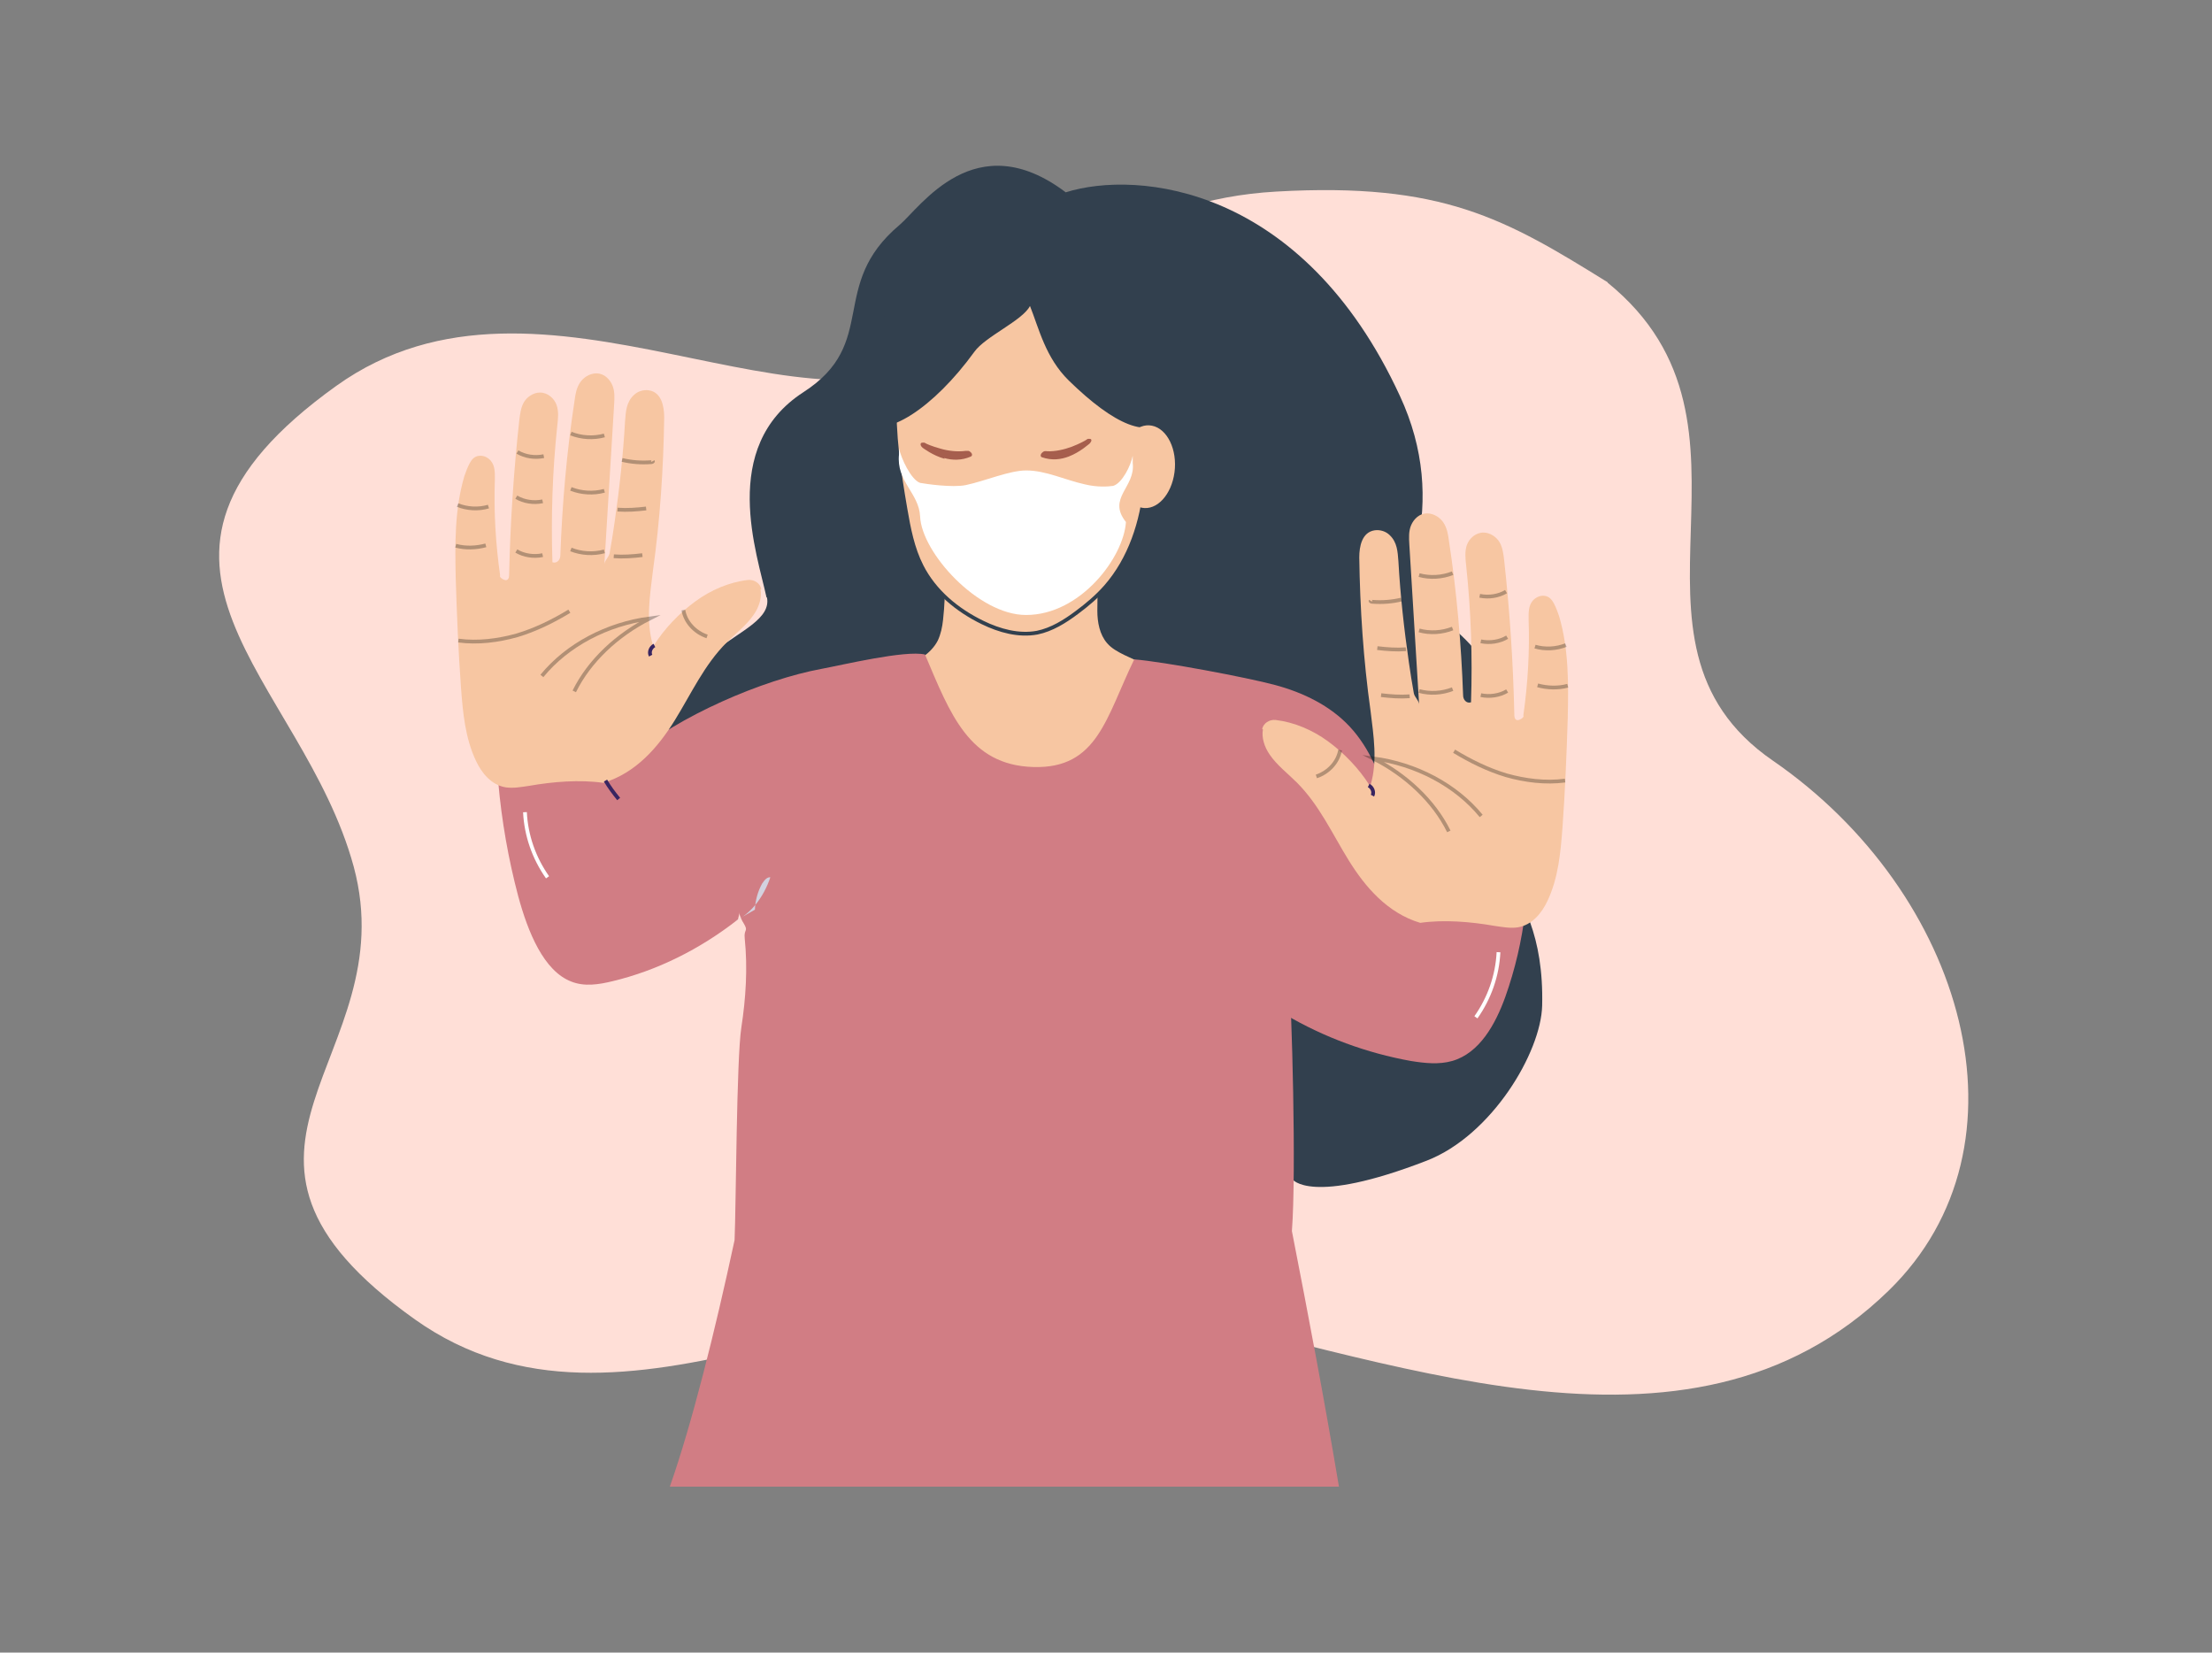 <?xml version="1.0" encoding="UTF-8"?>
<svg id="Calque_1" xmlns="http://www.w3.org/2000/svg" version="1.1" viewBox="0 0 587.8 439.1">
  <rect x="0" y="0" width="587.8" height="439.1" fill="#808080" stroke="none"/>
  <!-- Generator: Adobe Illustrator 29.2.1, SVG Export Plug-In . SVG Version: 2.1.0 Build 116)  -->
  <defs>
    <style>
      .st0 {
        fill: #32404e;
      }

      .st1 {
        stroke: #fff;
      }

      .st1, .st2, .st3, .st4 {
        fill: none;
        stroke-miterlimit: 10;
      }

      .st2 {
        stroke: #12100b;
      }

      .st5 {
        isolation: isolate;
      }

      .st6 {
        fill: #fff;
      }

      .st7 {
        fill: #d3d2df;
      }

      .st8 {
        fill: #00f49c;
      }

      .st3 {
        stroke: #32404e;
      }

      .st9 {
        opacity: .9;
      }

      .st10 {
        opacity: .3;
      }

      .st11 {
        fill: #d17d84;
      }

      .st12 {
        fill: #84322a;
        opacity: .7;
      }

      .st4 {
        stroke: #382561;
      }

      .st13 {
        fill: #f7c6a2;
      }

      .st14 {
        fill: #ffdfd7;
      }
    </style>
  </defs>
  <g class="st5">
    <g id="Calque_1-2">
      <g class="st9">
        <path class="st8" d="M958.5,160.9c-16.7.4-32.9-.9-49.9,4.2-19,5.8-37.3,17.5-44.9,36.5-6.6,16.5-.8,36.2,6.2,52.1,6.2,14.1,15.3,27.4,19.2,42.4,4.4,17.3-4,29.7-8.5,45.6-11,39.2,10.3,81.4,50.3,94.1,34.6,11.2,59.5-9,90.4-18.3,32.1-9.6,67.3-2.7,101-5.8,37.5-3.3,74.4-20.2,94.9-50.1,20.6-29.8,21.6-73-2.2-101.8-13.5-16.2-32.7-26.4-46.3-42.4-13.7-16.3-14.8-39.8-27.1-57.4-12.2-17.5-36.6-29.8-58.1-32-20.1-2.2-42.1,3.4-62.5,13.4-20.4,9.9-31.5,17.3-49.8,18.9-4.3.3-8.5.5-12.6.5h0c0,0,0,0,0,0Z"/>
        <g>
          <path class="st8" d="M958.5,160.9c-16.7.4-32.9-.9-49.9,4.2-19,5.8-37.3,17.5-44.9,36.5-6.6,16.5-.8,36.2,6.2,52.1,6.2,14.1,15.3,27.4,19.2,42.4,4.4,17.3-4,29.7-8.5,45.6-11,39.2,10.3,81.4,50.3,94.1,34.6,11.2,59.5-9,90.4-18.3,32.1-9.6,67.3-2.7,101-5.8,37.5-3.3,74.4-20.2,94.9-50.1,20.6-29.8,21.6-73-2.2-101.8-13.5-16.2-32.7-26.4-46.3-42.4-13.7-16.3-14.8-39.8-27.1-57.4-12.2-17.5-36.6-29.8-58.1-32-20.1-2.2-42.1,3.4-62.5,13.4-20.4,9.9-31.5,17.3-49.8,18.9-4.3.3-8.5.5-12.6.5h0c0,0,0,0,0,0Z"/>
          <g>
            <path class="st8" d="M958.5,160.9c-16.7.4-32.9-.9-49.9,4.2-19,5.8-37.3,17.5-44.9,36.5-6.6,16.5-.8,36.2,6.2,52.1,6.2,14.1,15.3,27.4,19.2,42.4,4.4,17.3-4,29.7-8.5,45.6-11,39.2,10.3,81.4,50.3,94.1,34.6,11.2,59.5-9,90.4-18.3,32.1-9.6,67.3-2.7,101-5.8,37.5-3.3,74.4-20.2,94.9-50.1,20.6-29.8,21.6-73-2.2-101.8-13.5-16.2-32.7-26.4-46.3-42.4-13.7-16.3-14.8-39.8-27.1-57.4-12.2-17.5-36.6-29.8-58.1-32-20.1-2.2-42.1,3.4-62.5,13.4-20.4,9.9-31.5,17.3-49.8,18.9-4.3.3-8.5.5-12.6.5h0c0,0,0,0,0,0Z"/>
            <path class="st8" d="M958.5,160.9c-16.7.4-32.9-.9-49.9,4.2-19,5.8-37.3,17.5-44.9,36.5-6.6,16.5-.8,36.2,6.2,52.1,6.2,14.1,15.3,27.4,19.2,42.4,4.4,17.3-4,29.7-8.5,45.6-11,39.2,10.3,81.4,50.3,94.1,34.6,11.2,59.5-9,90.4-18.3,32.1-9.6,67.3-2.7,101-5.8,37.5-3.3,74.4-20.2,94.9-50.1,20.6-29.8,21.6-73-2.2-101.8-13.5-16.2-32.7-26.4-46.3-42.4-13.7-16.3-14.8-39.8-27.1-57.4-12.2-17.5-36.6-29.8-58.1-32-20.1-2.2-42.1,3.4-62.5,13.4s-31.5,17.3-49.8,18.9c-4.3.3-8.5.5-12.6.5h0c0,0,0,0,0,0Z"/>
          </g>
        </g>
      </g>
    </g>
  </g>
  <path class="st14" d="M427.2,75c-27.2-16.9-43.9-26.6-88-24.1-37.5,2.1-58.6,22.1-82.7,40.6-40.7,31.3-112.3-28.2-167.1,11-65.8,47.1-9.1,77.4,4.6,127.8,13.8,51.3-47.4,75,16.3,120.3,55.5,39.4,124-17.4,189.9-4.3,68.1,13.6,148.1,48.8,201.7-3.4,39.6-38.6,20.3-105.6-30.8-140.8-46.5-32,3-88.9-43.9-127"/>
  <path class="st0" d="M203.7,158.8c-2.4-11.4-12.8-40,9.8-54.6,20.3-13.1,6.4-28.3,25.5-44.4,5.6-4.7,20.1-26.9,44.2-8.7,19.1-6,63-1.8,88.8,54.1,6.6,14.2,7.2,27.7,4.6,39.9-.5,4.5,0,13.9,9.4,21.7,12.9,10.7,22,29.8,11,45.8-11,16.1,13.7,17.2,12.8,54.6-.3,12.4-13.4,34.5-30.7,41.2-31,12-35.7,4.9-35.7,4.9-6.7-5.1-4.7-3.5-10.6-9-6.6-6.1-15.1-11.2-20.2-6.9-10.2,8.5,3.7,30.8-11.5,38.2-15.1,7.4-67-27.9-74.1-61.1-1.3-5.9-1.2-10.8-.3-14.9-20.1-11.1-43.6-33.5-48.2-55.1-7.1-33.2,27.6-34.4,25.3-45.8"/>
  <path class="st13" d="M320,180.2c-7.4-.8-14.6-2.9-21.3-6.2-1.6-.8-3.3-1.7-4.5-3.1-2-2.3-2.6-5.6-2.6-8.6,0-3.1.2-6-.2-9-13.5-.2-26.9.4-40.4.2.2,3.7,0,7.5-.4,11.2-.2,1.9-.6,3.8-1.4,5.5-1.8,3.5-5.5,5.5-8.9,7.3-2.2,1.1-4.4,2.2-6.8,2.3,3.4,11,10,20.3,19.3,27.2,3.8,2.9,8,5.4,12.6,6.6,5.6,1.5,11.6.8,17.2-.8,13.8-3.9,25.8-13.6,32.4-26.3,1.3-2.6,2.6-4.7,5.1-6.3Z"/>
  <path class="st11" d="M132.4,207.8c.9,10.3,2.7,20.5,5.3,30.3,2.6,9.6,6.8,19.9,14.1,22.7,3.5,1.4,7.3.8,11-.1,11.7-2.8,23.1-8.4,33.3-16.4,4.1-16-.6-34.7-11-44.5-2.1-2-4.6-3.6-7.2-3.2-1.7.3-3.3,1.6-4.8,2.7-12.1,8.6-26.7,8.1-40.2,5.3-.5.7-1,2.4-.5,3.1Z"/>
  <path class="st11" d="M374.4,235.1c0-.4,0-.7-.2-1.1-2.1-6.7-3.3-13.6-5.2-20.4-2.1-7.4-5-14.8-10.3-20.5-5.2-5.6-12.4-9.1-19.9-11.1-7.4-2-29.7-6.2-37.4-6.8-7.5,15.4-9.7,29.1-26.8,28.6-17.1-.5-22.1-14.1-28.8-29.9-5.3-1.2-22,2.8-27.4,3.8-15.8,2.9-38.4,12.7-50.5,23.2,5.2-2.3,13.4.2,20,8.4,5,6.2,9,15.2,7.9,23.1-1,1.1,0,5.5,0,7,0,1.6.9,4.6,1.8,5.9,1.4,2.3,0,1.4.3,4.1.8,7.8.3,15.8-.9,23.6-1.3,8.4-1.4,47.3-1.8,56.5-5.2,24.2-11.3,48.7-17.2,65.5h177.8c-3.8-22.7-8.1-45.4-12.5-67.9,1.2-15.8,0-58.7-.9-70.8,11.7-2.4,22.3-8.1,31.2-16,1-1.3.9-3.3.8-5.3Z"/>
  <path class="st13" d="M202.3,156.5c-.3-1.5-1.9-2.6-3.6-2.4-5,.6-9.8,2.7-13.8,5.6-4.4,3.2-8.3,7.3-11.1,11.7-.1,0-.2,0-.3,0-1.9-6.4-.8-13.1,0-19.7,1.9-13.5,2.8-27.2,3-40.8,0-2.9-.7-6.7-4.1-7.2-1.5-.2-3,.3-4,1.3-2,1.9-2.1,4.4-2.3,6.9-.5,9-1.5,18-2.8,27-.4,2.7-.8,5.4-1.3,8.1-.2,1-1.3,1.9-1.4,2.9.9-14.2,1.7-28.3,2.6-42.5.1-1.7.2-3.5-.5-5.1-.7-1.6-2.2-3.1-4.2-3.1-1.8,0-3.5,1.1-4.4,2.5-.9,1.4-1.2,3-1.4,4.6-2.1,13.7-3.3,27.5-3.8,41.3,0,1.1-.9,2.2-2.1,1.8-.4-12.1,0-24.3,1.3-36.4.2-1.8.4-3.7-.2-5.4-.6-1.7-2.3-3.3-4.4-3.3-1.8,0-3.5,1.2-4.3,2.6-.8,1.4-1,3.1-1.2,4.7-1.5,13.6-2.4,27.3-2.7,40.9,0,.6,0,1.3-.6,1.6-.5.3-2.2-.7-1.8-1.2-1.2-8.5-1.7-17-1.4-25.5,0-1.7.1-3.6-1.1-5-.7-.8-1.8-1.4-3-1.3-1.4.1-2.1,1.1-2.6,2-.6,1.1-1,2.3-1.4,3.4-2.6,8.8-2.5,18-2.3,27.1.3,9.7.7,19.4,1.4,29.1.5,6.6,1.1,13.4,4,19.5,1.5,3.2,4.1,6.4,7.9,7,2,.3,4.1-.1,6.2-.4,6.3-1.1,13.4-1.7,19.7-.8,8.7-2.6,14.6-9.5,19-16.6,4.4-7.1,7.8-14.7,13.8-20.7,2.4-2.4,5.3-4.6,7.2-7.4,1.4-2,2.2-4.5,1.8-6.7Z"/>
  <g class="st10">
    <path class="st2" d="M121.8,170.2c5.2.7,10.6,0,15.6-1.4,5-1.5,9.6-3.8,13.9-6.4"/>
    <path class="st2" d="M144,179.6c6.7-8.2,17.3-13.8,28.7-15.3-8.7,4.4-16.1,11.3-20.1,19.4"/>
    <path class="st2" d="M121.6,134.2c2.5,1,5.5,1.2,8.2.4"/>
    <path class="st2" d="M137.5,120.1c2,1.2,4.6,1.6,7,1.1"/>
    <path class="st2" d="M137.2,132.1c2,1.2,4.6,1.6,7,1.1"/>
    <path class="st2" d="M137.2,146.4c2,1.2,4.6,1.6,7,1.1"/>
    <path class="st2" d="M151.7,115.2c2.8,1.1,6,1.3,8.9.5"/>
    <path class="st2" d="M151.7,129.9c2.8,1.1,6,1.3,8.9.5"/>
    <path class="st2" d="M151.7,146c2.8,1.1,6,1.3,8.9.5"/>
    <path class="st2" d="M165.3,122.2c2.5.6,5.1.8,7.7.6.2,0,.6-.1.5-.3"/>
    <path class="st2" d="M164.1,135.4c2.5.2,5.1,0,7.6-.3"/>
    <path class="st2" d="M163.1,147.8c2.5.2,5.1,0,7.6-.3"/>
    <path class="st2" d="M121.1,145c2.6.7,5.4.6,8-.1"/>
    <path class="st2" d="M181.6,162.1c.5,3.1,3,5.9,6.3,7"/>
  </g>
  <path class="st4" d="M173.9,171.5c-1,.5-1.5,1.8-1,2.7"/>
  <g>
    <path class="st13" d="M246.4,76.9c-5.7,8.3-8.2,18.4-8.6,28.4-.4,10,1.1,20,2.8,29.9.9,5.2,1.9,10.5,4.3,15.2,3.4,6.7,9.4,11.7,16.2,15,4.5,2.2,9.6,3.6,14.5,2.7,3.9-.8,7.4-3,10.6-5.4,2.7-2,5.3-4.2,7.6-6.8,6.5-7.4,9.7-17.3,10.6-27.1s-.2-19.7-1.3-29.5c-.6-5-1.2-10-2.7-14.8-3.6-10.8-12.8-19.9-23.8-22.8-11.2-2.9-24.1,6.3-30.1,15.1Z"/>
    <path class="st3" d="M246.4,76.9c-5.7,8.3-8.2,18.4-8.6,28.4-.4,10,1.1,20,2.8,29.9.9,5.2,1.9,10.5,4.3,15.2,3.4,6.7,9.4,11.7,16.2,15,4.5,2.2,9.6,3.6,14.5,2.7,3.9-.8,7.4-3,10.6-5.4,2.7-2,5.3-4.2,7.6-6.8,6.5-7.4,9.7-17.3,10.6-27.1s-.2-19.7-1.3-29.5c-.6-5-1.2-10-2.7-14.8-3.6-10.8-12.8-19.9-23.8-22.8-11.2-2.9-24.1,6.3-30.1,15.1Z"/>
  </g>
  <path class="st4" d="M160.9,207.4c1,1.7,2.2,3.3,3.5,4.9"/>
  <path class="st7" d="M195.2,244.8c4.2-1.9,7.7-6.3,9.5-11.7-.9-.1-1.6.8-2.2,1.7-1.1,2-1.8,4.4-1.9,6.9"/>
  <path class="st1" d="M139.5,215.8c.3,6.2,2.4,12.2,6,17.3"/>
  <path class="st12" d="M284,121.3c-2.1.8-4.5,1.1-7.1.2-.4-.1-.5-.6-.1-1.1.2-.2.4-.4.7-.5.2,0,.5-.1.7,0,2.3.1,4.7-.5,6.6-1.2,2.1-.8,3.7-1.7,3.8-1.8.1-.1.3-.2.5-.3,0,0,0,0,.1,0,.3,0,.6,0,.7.1.3.3,0,.8-.4,1.2-.2.1-2.4,2.2-5.5,3.4"/>
  <path class="st12" d="M250.9,121.7c2.1.6,4.6.7,7.1-.4.4-.2.4-.7,0-1.1-.2-.2-.5-.4-.7-.4-.2,0-.5,0-.7,0-2.2.3-4.7,0-6.7-.6-2.2-.6-3.8-1.3-3.9-1.4-.2-.1-.3-.2-.5-.2,0,0,0,0-.1,0-.3,0-.6,0-.7.2-.2.3,0,.8.5,1.2.2.1,2.6,2,5.8,2.9"/>
  <path class="st0" d="M305.8,75.3c-9.1-8.9-8.8-13.5-15.2-12.9.1-3.2-7.9-1.8-9.5-3.2-5.3-4.7-30.6,2.4-41.4,17.3-10.8,15-15.2,30.9-9.9,35.6,5.3,4.7,18.3-3.7,29.1-18.6,2.9-4.1,12.8-8.3,14.8-12.2,2.4,6,4.1,13.7,10.3,19.8,12.2,11.9,21.4,15.8,26.1,9.7,4.7-6,8-23.5-4.2-35.4Z"/>
  <path class="st12" d="M265.5,137.9c-1.1-.5-3.9-2.2-3.9-3.7,0-.8.8-1.6,2.4-2.2h.1c0,0-.2-.6-.2-.6h-.1c-.2.2-.5.3-.7.4-1.4.7-2.1,1.5-2.1,2.4,0,1,.7,2,2.1,3,1,.7,2.1,1.2,2.1,1.3h.1c0,0,.2-.4.2-.4h-.1Z"/>
  <path class="st12" d="M260.7,150c.2,0,.4,0,.5-.1,0,0,1.6-1.1,3.9-1.3.1,0,.3,0,.4,0,1.4,0,2.7.3,4.1.9.1,0,.2,0,.4,0,.2,0,.3,0,.5-.1.2-.1.2-.4,0-.5-1.5-.8-3.2-1.1-4.8-1.1-.2,0-.4,0-.6,0-2.8.2-4.7,1.5-4.8,1.6-.2.1-.2.4,0,.5,0,0,.2,0,.3,0h0"/>
  <path class="st11" d="M405.3,242.2c-.9,7.7-2.7,15.4-5.3,22.7-2.6,7.2-6.8,14.9-14.1,17-3.5,1-7.3.6-11,0-11.7-2.1-23.1-6.3-33.3-12.3-4.1-12,.6-26,11-33.3,2.1-1.5,4.6-2.7,7.2-2.4,1.7.2,3.3,1.2,4.8,2,12.1,6.5,26.7,6.1,40.2,4,.5.5,1,1.8.5,2.4Z"/>
  <g>
    <path class="st13" d="M335.4,193.7c.3-1.5,1.9-2.6,3.6-2.4,5,.6,9.8,2.7,13.8,5.6,4.4,3.2,8.3,7.3,11.1,11.7.1,0,.2,0,.3,0,1.9-6.4.8-13.1,0-19.7-1.9-13.5-2.8-27.2-3-40.8,0-2.9.7-6.7,4.1-7.2,1.5-.2,3,.3,4,1.3,2,1.9,2.1,4.4,2.3,6.9.5,9,1.5,18,2.8,27,.4,2.7.8,5.4,1.3,8.1.2,1,1.3,1.9,1.4,2.9-.9-14.2-1.7-28.3-2.6-42.5-.1-1.7-.2-3.5.5-5.1.7-1.6,2.2-3.1,4.2-3.1,1.8,0,3.5,1.1,4.4,2.5.9,1.4,1.2,3,1.4,4.6,2.1,13.7,3.3,27.5,3.8,41.3,0,1.1.9,2.2,2.1,1.8.4-12.1,0-24.3-1.3-36.4-.2-1.8-.4-3.7.2-5.4.6-1.7,2.3-3.3,4.4-3.3,1.8,0,3.5,1.2,4.3,2.6.8,1.4,1,3.1,1.2,4.7,1.5,13.6,2.4,27.3,2.7,40.9,0,.6,0,1.3.6,1.6.5.3,2.2-.7,1.8-1.2,1.2-8.5,1.7-17,1.4-25.5,0-1.7-.1-3.6,1.1-5,.7-.8,1.8-1.4,3-1.3,1.4.1,2.1,1.1,2.6,2,.6,1.1,1,2.3,1.4,3.4,2.6,8.8,2.5,18,2.3,27.1-.3,9.7-.7,19.4-1.4,29.1-.5,6.6-1.1,13.4-4,19.5-1.5,3.2-4.1,6.4-7.9,7-2,.3-4.1-.1-6.2-.4-6.3-1.1-13.4-1.7-19.7-.8-8.7-2.6-14.6-9.5-19-16.6-4.4-7.1-7.8-14.7-13.8-20.7-2.4-2.4-5.3-4.6-7.2-7.4-1.4-2-2.2-4.5-1.8-6.7Z"/>
    <g class="st10">
      <path class="st2" d="M415.9,207.4c-5.2.7-10.6,0-15.6-1.4-5-1.5-9.6-3.8-13.9-6.4"/>
      <path class="st2" d="M393.6,216.8c-6.7-8.2-17.3-13.8-28.7-15.3,8.7,4.4,16.1,11.3,20.1,19.4"/>
      <path class="st2" d="M416.1,171.4c-2.5,1-5.5,1.2-8.2.4"/>
      <path class="st2" d="M400.2,157.2c-2,1.2-4.6,1.6-7,1.1"/>
      <path class="st2" d="M400.5,169.3c-2,1.2-4.6,1.6-7,1.1"/>
      <path class="st2" d="M400.5,183.6c-2,1.2-4.6,1.6-7,1.1"/>
      <path class="st2" d="M386,152.3c-2.8,1.1-6,1.3-8.9.5"/>
      <path class="st2" d="M386,167c-2.8,1.1-6,1.3-8.9.5"/>
      <path class="st2" d="M386,183.1c-2.8,1.1-6,1.3-8.9.5"/>
      <path class="st2" d="M372.4,159.3c-2.5.6-5.1.8-7.7.6-.2,0-.6-.1-.5-.3"/>
      <path class="st2" d="M373.6,172.5c-2.5.2-5.1,0-7.6-.3"/>
      <path class="st2" d="M374.6,185c-2.5.2-5.1,0-7.6-.3"/>
      <path class="st2" d="M416.6,182.2c-2.6.7-5.4.6-8-.1"/>
      <path class="st2" d="M356.1,199.3c-.5,3.1-3,5.9-6.3,7"/>
    </g>
    <path class="st4" d="M363.7,208.7c1,.5,1.5,1.8,1,2.7"/>
  </g>
  <path class="st1" d="M398.2,253c-.3,6.2-2.4,12.2-6,17.3"/>
  <path class="st13" d="M297.4,122.5c-.8,6,1.9,11.6,6,12.4,4,.8,7.9-3.4,8.7-9.4.8-6-1.9-11.6-6-12.4-4-.8-7.9,3.4-8.7,9.4Z"/>
  <path class="st6" d="M301,122.9v-1.8c-.5,2.6-2.8,7.3-5.2,8-1.4.2-4.2.4-7.5-.4-5.4-1.2-10.4-3.7-15.6-3.7,0,0,0,0,0,0-4.5,0-10.9,2.8-16.1,3.9-3.6.7-10.5-.3-12.1-.6-2.4-.8-5.1-6.6-5.6-9.2v1.6c-.8,7.2,5.3,10.3,5.6,16.5.4,9.7,15.5,26.2,28.1,26.2s0,0,.1,0c14.4,0,25.9-15.3,26.5-24.7-5.1-6.4,2.6-9.2,1.8-15.7Z"/>
</svg>